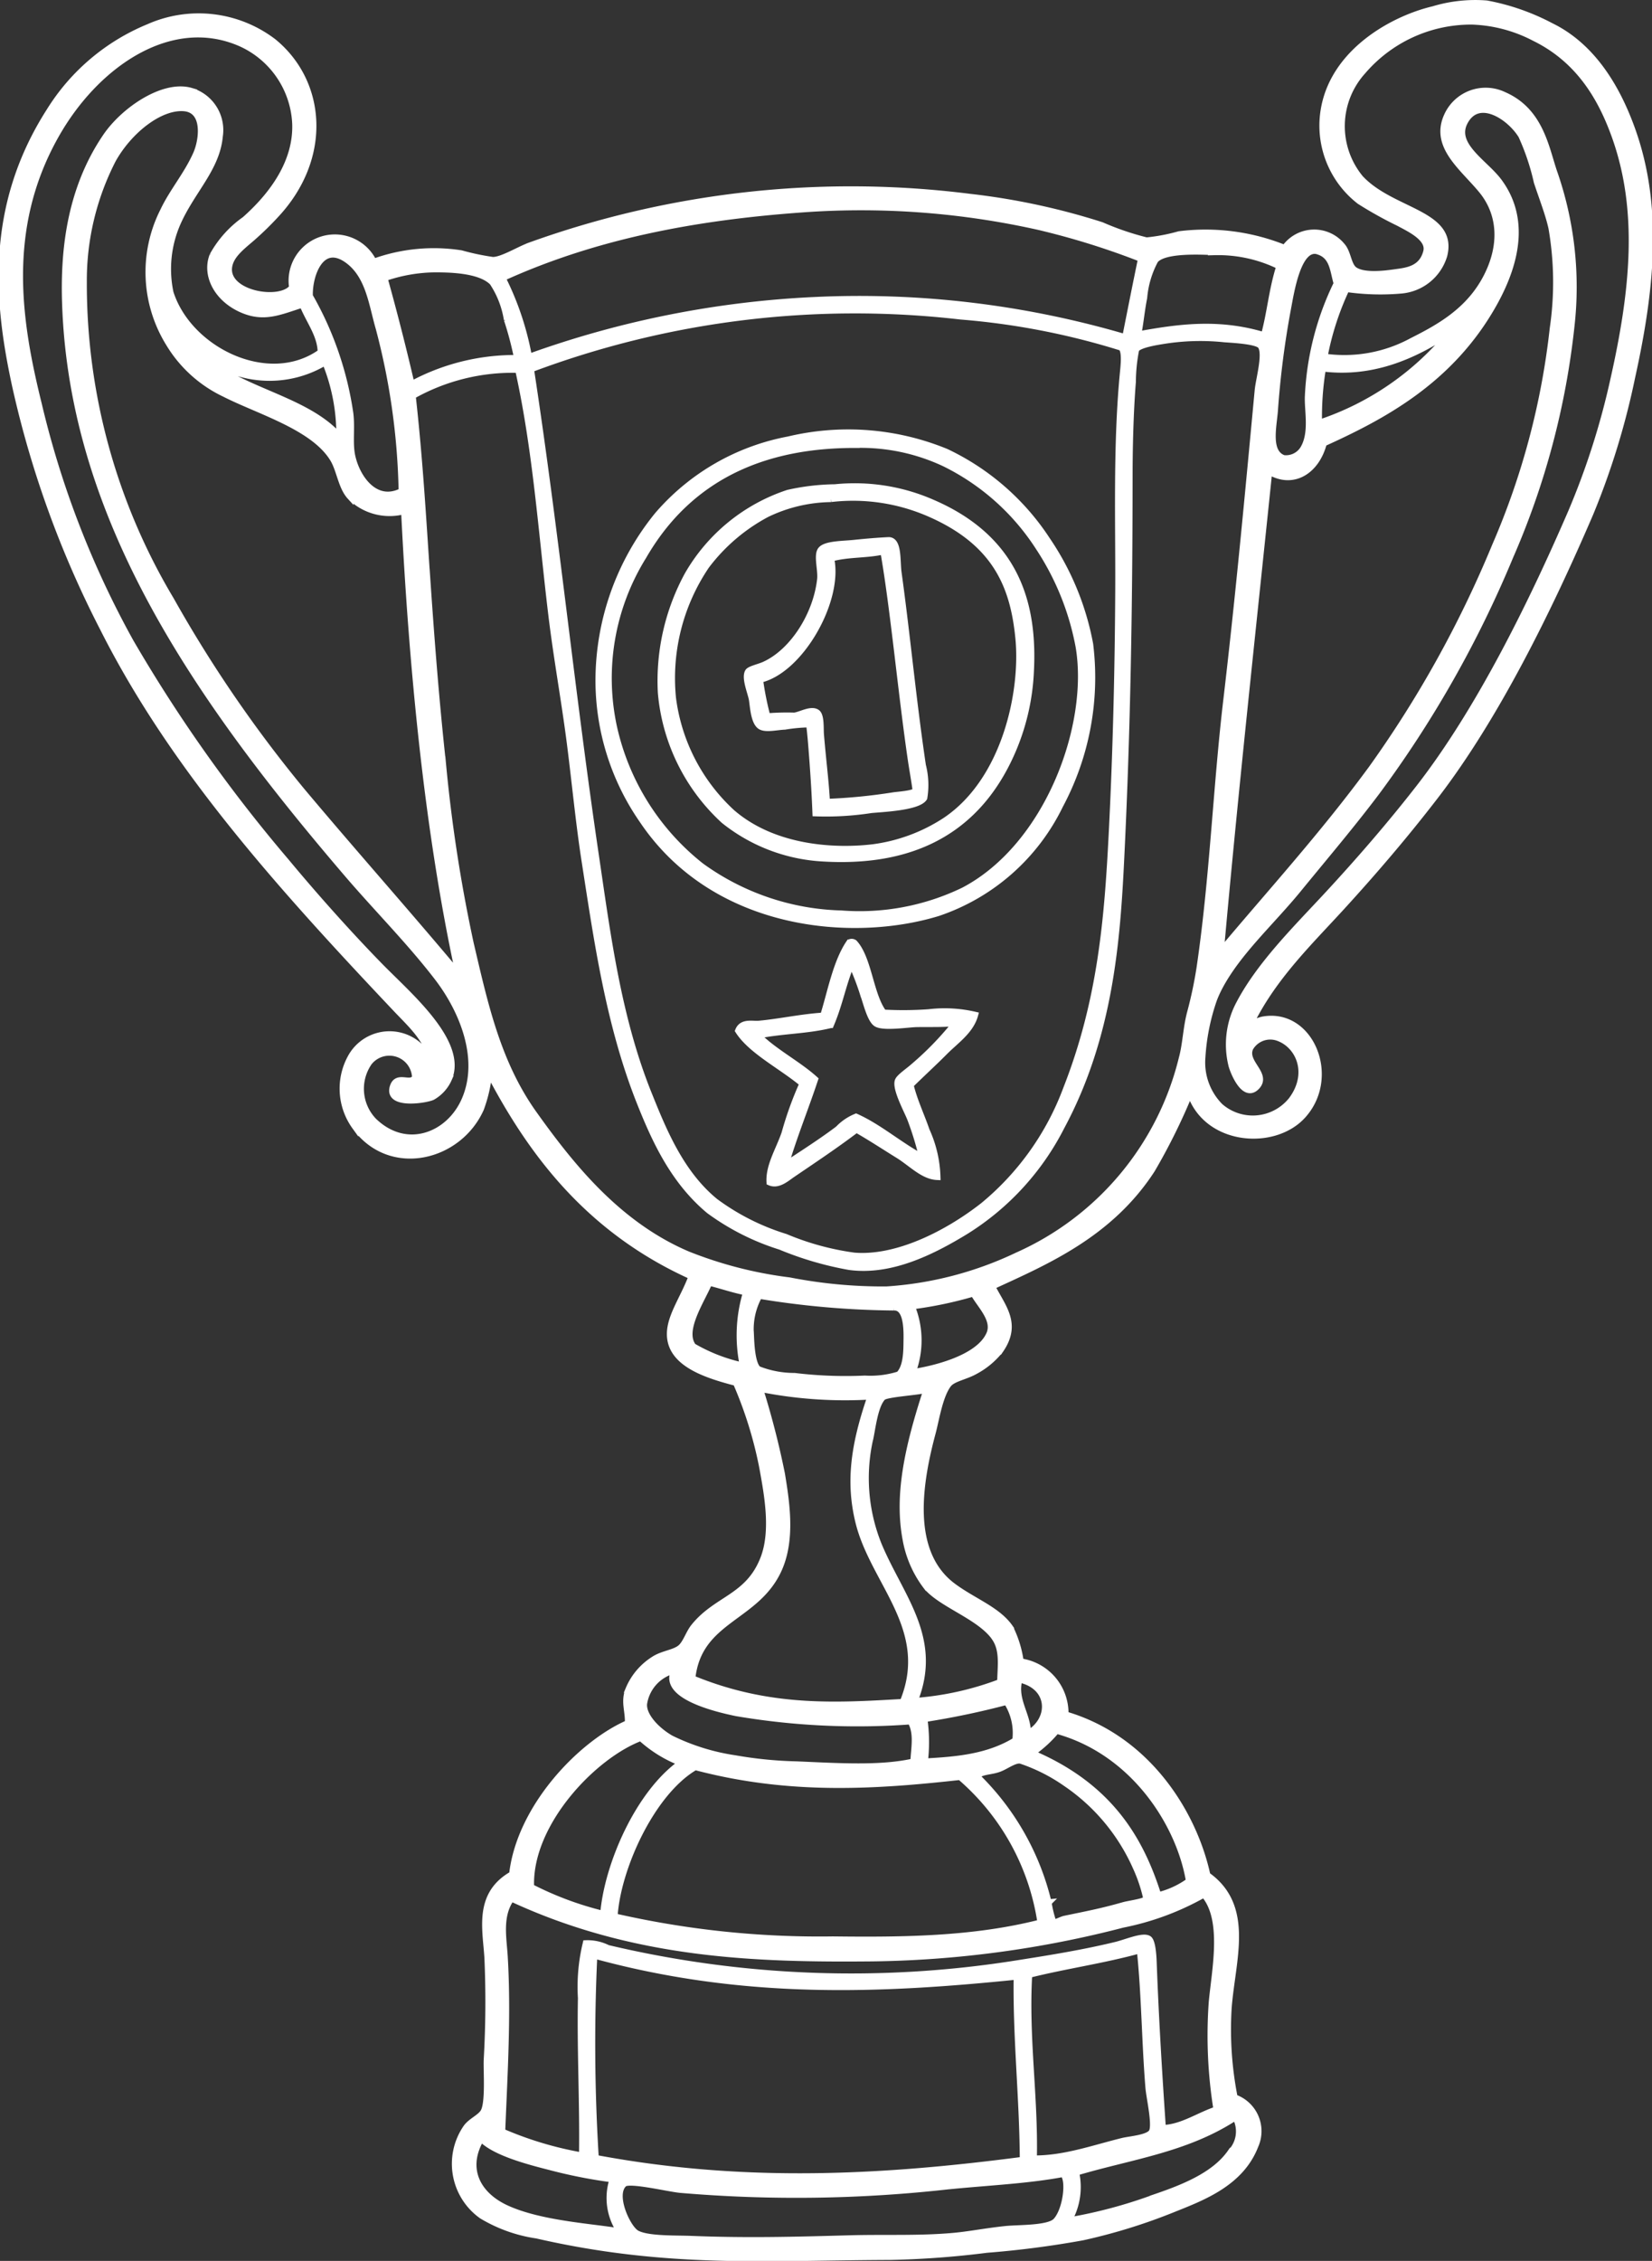 <svg xmlns="http://www.w3.org/2000/svg" width="126.132" height="172.541" viewBox="0 0 126.132 172.541">
  <rect x="0" y="0" width="126.132" height="172.541" fill="#333333" stroke="none"/>
  <g id="w-ic2" transform="translate(336.063 69.135)">
    <path id="Path_15" data-name="Path 15" d="M-240.488,8.756c.2.216.563-.016.875-.069,3.631-.63,5.685,4.409,2.984,7.332-2.218,2.4-7.366,1.982-8.574-1.8a46.572,46.572,0,0,1-2.916,5.905c-3.226,4.977-8.159,7.039-12.214,8.911.788,1.565,2.021,2.834.658,4.83a6.074,6.074,0,0,1-1.926,1.622c-.721.416-1.689.558-2.045,1-.674.837-.963,2.739-1.219,3.691-1.006,3.747-1.943,9.134,1.551,11.741,1.553,1.159,3.421,1.8,4.367,3.176a8.29,8.29,0,0,1,.795,2.581,3.973,3.973,0,0,1,3.42,4.041c6.383,1.871,9.842,7.661,10.836,12.261,3.37,2.393,1.907,6.43,1.623,10.108a26.787,26.787,0,0,0,.458,6.858,2.712,2.712,0,0,1,1.583,3.669c-1.1,2.842-4,3.927-6.214,4.815a43.254,43.254,0,0,1-6.968,2.162,73.126,73.126,0,0,1-7.314.948,69.159,69.159,0,0,1-7.37.545c-9.341.027-16.938.663-26.979-1.637a11.3,11.3,0,0,1-4.188-1.494,4.85,4.85,0,0,1-1.192-6.707c.351-.5,1.073-.772,1.327-1.214.4-.7.215-3.116.248-3.952a77.534,77.534,0,0,0,.055-7.78c-.126-2.184-.827-4.85,1.884-6.388.573-5.13,5.253-9.977,8.84-11.533.03-1.007-.327-1.627.041-2.58a4.936,4.936,0,0,1,1.919-2.278c.707-.468,1.662-.5,2.116-.961.374-.383.577-1.067.94-1.523,1.732-2.176,4.159-2.23,5.323-5.217.831-2.136.289-4.946-.088-7.021a31.043,31.043,0,0,0-2.005-6.416c-2.2-.577-4.983-1.425-5.038-3.642-.034-1.39,1.019-2.762,1.654-4.472-8.17-3.675-12.482-9.866-15.487-15.6a10.958,10.958,0,0,1-.634,2.808c-1.7,3.79-6.947,5.024-9.587,1.356a4.931,4.931,0,0,1-.349-5.216,3.363,3.363,0,0,1,6.223.677c-.056-1.871-1.533-3.164-2.678-4.373-8.878-9.388-17.081-18.476-22.448-29.14a76.559,76.559,0,0,1-6.672-18.4c-1.342-6.157-2.18-13.578,2.607-21.046a16.1,16.1,0,0,1,7.557-6.391,9.406,9.406,0,0,1,9.513,1.114c3.8,3.1,4.237,8.873.177,13.206a23.778,23.778,0,0,1-1.824,1.774c-.759.653-1.56,1.261-1.729,2.1-.435,2.161,3.891,2.913,4.834,1.67a3.283,3.283,0,0,1,6.2-1.942,13.467,13.467,0,0,1,6.683-.649,18.427,18.427,0,0,0,2.414.508c.706.012,1.989-.795,2.849-1.109a72.3,72.3,0,0,1,33.579-3.708,52.268,52.268,0,0,1,10.049,2.155,21.4,21.4,0,0,0,3.438,1.171,14.154,14.154,0,0,0,2.494-.471,16.136,16.136,0,0,1,8.061,1.049,2.736,2.736,0,0,1,4.371-.169c.457.512.459,1.475.936,1.822.687.5,2.25.321,3.046.208.9-.127,2.118-.207,2.471-1.6.264-1.038-1.294-1.754-2.121-2.2a29.957,29.957,0,0,1-2.98-1.66,7.29,7.29,0,0,1-2.819-6.124c.273-5,5.237-7.747,8.45-8.5a11.053,11.053,0,0,1,4.055-.438,17.236,17.236,0,0,1,4.906,1.708c3.417,1.662,5.194,5.138,6.162,7.8,2.136,5.874,1.538,12.146.029,18.981a57.8,57.8,0,0,1-3.189,10.4c-3.185,7.407-7.221,15.591-11.832,21.581-2.291,2.977-4.653,5.732-7.1,8.411S-238.729,5.295-240.488,8.756ZM-228.257-43.1c2.043-1.03,4.364-2.288,5.709-4.909,1.238-2.414,1.105-4.821-.4-6.635-1.452-1.755-3.665-3.345-2.621-5.643a3.216,3.216,0,0,1,4.325-1.589c2.762,1.2,3.186,3.979,3.813,5.842a26.543,26.543,0,0,1,1.33,11.8,59.749,59.749,0,0,1-4.672,17.572A84.533,84.533,0,0,1-230.95-8.709c-1.88,2.5-4,4.992-6,7.441-2.069,2.528-4.639,4.818-6.042,7.513a8.6,8.6,0,0,0-.4.891,16.4,16.4,0,0,0-.888,4.434,4.766,4.766,0,0,0,1.361,3.732,3.8,3.8,0,0,0,5.476-.484c1.536-2.055.55-4.222-1.061-4.773a1.783,1.783,0,0,0-2.107.778c-.541,1.138,1.4,2.013.487,2.967-.956,1-1.8-1.243-1.892-1.612a6.6,6.6,0,0,1,.573-4.7c1.6-3.051,4.436-5.823,6.808-8.388,2.395-2.589,4.783-5.349,6.943-8.127,4.52-5.815,8.509-13.863,11.586-20.974a57.5,57.5,0,0,0,3.252-10.182c1.513-6.72,2.14-12.839.1-18.54-.98-2.733-2.617-5.785-6.139-7.509a11.065,11.065,0,0,0-4.779-1.266,10.891,10.891,0,0,0-8.35,3.81,6.251,6.251,0,0,0-.182,8.173c2.418,2.6,7.21,2.641,6.392,5.884a3.748,3.748,0,0,1-3.244,2.656,18.228,18.228,0,0,1-4.213-.115,21.484,21.484,0,0,0-1.685,5.2A10.824,10.824,0,0,0-228.257-43.1Zm-3.2,32.8A84.618,84.618,0,0,0-221.9-27.469a57.387,57.387,0,0,0,4.411-16.6,24.2,24.2,0,0,0-.1-7.676c-.246-1.1-.721-2.3-1.116-3.5a17.928,17.928,0,0,0-1.188-3.543c-.887-1.456-3.305-3.048-4.354-1.03-.914,1.76,1.537,3.1,2.6,4.516,1.955,2.612,1.578,5.871-.38,9.364-3.3,5.88-8.506,8.592-12.98,10.622-.546,2.1-2.314,3.265-4.168,2.141-1.267,12.245-2.612,24.511-3.7,36.7C-239.169-.9-235.144-5.3-231.461-10.3Zm-3.946-39.662c-1.561-.5-2.1,3.121-2.34,4.369a68.353,68.353,0,0,0-1,7.808c-.1,1.247-.563,3.168.675,3.63a1.556,1.556,0,0,0,1.523-.732c.72-1.21.313-2.9.359-3.984a21.823,21.823,0,0,1,2.2-8.628C-234.281-48.488-234.274-49.6-235.407-49.958Zm.33,8.923a22.4,22.4,0,0,0-.3,4.2A21.759,21.759,0,0,0-225.2-43.906C-228.191-41.885-231.383-40.576-235.076-41.035Zm-8.26-8.876c-1.037-.038-3.849-.2-4.536.634a7.334,7.334,0,0,0-.855,2.872c-.2,1-.273,1.927-.453,2.815,3.048-.552,6.125-1,9.633.064.487-1.79.6-3.476,1.181-5.292A10.627,10.627,0,0,0-243.336-49.911Zm-12.936-1.811A62.1,62.1,0,0,0-274.9-53.167c-7.989.579-15.655,1.982-22.812,5.24a22.146,22.146,0,0,1,2.022,6.053,74.344,74.344,0,0,1,21.754-4.342,72.086,72.086,0,0,1,23.8,2.839c.4-2.006.792-4.008,1.213-6.018A58.019,58.019,0,0,0-256.272-51.721Zm-47.187,26.809c.316,4.644.673,9.276,1.194,14.052a116.325,116.325,0,0,0,2.117,13.73c1.1,4.692,2.063,9.125,4.839,13.013,2.831,3.965,6.421,8.474,11.776,10.74a31.337,31.337,0,0,0,7.73,1.98,37.17,37.17,0,0,0,7.423.692,27.282,27.282,0,0,0,10.006-2.609,22.243,22.243,0,0,0,12.558-15.04c.3-1.1.321-2.3.626-3.462a31.952,31.952,0,0,0,.738-3.494c1.005-6.843,1.245-13.671,2.031-20.344.944-8.018,1.649-15.659,2.4-23.673.08-.861.652-2.8.225-3.409-.283-.4-2.3-.483-2.777-.523a17.8,17.8,0,0,0-4.623.122c-.478.078-1.889.285-2.139.668a12.752,12.752,0,0,0-.254,2.462c-.2,2.471-.251,5.29-.252,7.3-.007,9.813-.154,19.2-.635,29.024-.3,6.184-.81,13.562-4.549,20.523a20.145,20.145,0,0,1-7.336,8c-2.519,1.534-5.68,3.127-8.847,2.7a25.206,25.206,0,0,1-5.276-1.544,18.472,18.472,0,0,1-5.441-2.75c-2.706-2.262-4.114-5.333-5.27-8.234-2.374-5.956-3.278-12.407-4.2-18.331-.486-3.105-.772-6.268-1.182-9.4-.416-3.157-.982-6.264-1.364-9.405-.764-6.3-1.18-12.64-2.546-18.8a15.554,15.554,0,0,0-8.089,2C-304.018-33.94-303.777-29.594-303.459-24.912ZM-290.581-3.8c.884,5.965,1.681,12.305,4.03,18.14,1.109,2.756,2.434,6.059,5.088,8.226a17.834,17.834,0,0,0,5.371,2.711,20.681,20.681,0,0,0,5.245,1.432c3.244.268,7.084-1.661,9.841-3.816a21.033,21.033,0,0,0,6.359-8.917c2.654-6.747,3.152-13,3.483-19.444.311-6.07.467-12.341.5-18.594.026-5.068-.169-10.832.324-16.275.074-.824.24-1.983-.116-2.3-.1-.084-.211-.049-.323-.088a56.012,56.012,0,0,0-11.934-2.275,70.332,70.332,0,0,0-32.831,4.031C-293.633-28.464-292.428-16.272-290.581-3.8ZM-317.632-45.54c-1.888-.847-2.763-2.643-2.181-4.1a8.161,8.161,0,0,1,2.449-2.726c2.158-1.908,4.008-4.47,3.856-7.428a7.082,7.082,0,0,0-4.167-6.04c-5.324-2.341-11.073,1.553-14.168,7.079-3.984,7.11-2.82,14.242-1.275,20.487A71.032,71.032,0,0,0-326.1-20.138,114.631,114.631,0,0,0-314.233-3.393c2.145,2.587,4.762,5.524,7.172,7.99,2.165,2.216,6.457,5.815,5.253,8.6a2.958,2.958,0,0,1-1.224,1.364c-.4.225-3.49.746-3.02-.753.314-1,1.359-.044,1.7-.724a1.985,1.985,0,0,0-3.549-1.139,3.545,3.545,0,0,0,.382,4.489c2.492,2.39,5.755,1.109,6.944-1.618,1.385-3.176-.2-6.9-2.059-9.327-2.117-2.762-4.661-5.305-6.918-7.944-11.463-13.395-20.968-27.1-21.52-43.5-.124-3.692.226-8.545,3.113-12.77,1.384-2.025,4.408-4.067,6.48-3.456A3.1,3.1,0,0,1-319.3-58.74c-.223,2.447-2.1,4.122-3.2,6.584a8.737,8.737,0,0,0-.565,5.356c1.4,4.412,7.522,7.4,11.506,4.548-.017-1.348-.93-2.442-1.4-3.662C-314.737-45.347-315.918-44.772-317.632-45.54Zm8.31,14.3c-.679-.741-.785-2.011-1.291-2.858-1.475-2.464-5.652-3.646-8.287-4.986a9.9,9.9,0,0,1-4.264-3.861,10.325,10.325,0,0,1-.424-10.091c.7-1.485,1.821-2.769,2.521-4.36.465-1.058.757-3.351-.935-3.5-1.817-.155-4.18,1.678-5.448,3.94a20.141,20.141,0,0,0-2.233,9.355,46.991,46.991,0,0,0,6.667,24.257A99.067,99.067,0,0,0-313.012-8.757c3.925,4.68,8.11,9.376,11.994,14.022-2.409-11.068-3.585-23.55-4.172-35.417A4.256,4.256,0,0,1-309.322-31.244Zm11.98-13.5a7.168,7.168,0,0,0-1.109-2.849c-.976-1-3.395-1.022-4.646-1.006a12.188,12.188,0,0,0-3.629.675q1.125,4.038,2.074,8.127a16.63,16.63,0,0,1,8.089-2A25.128,25.128,0,0,0-297.342-44.747Zm-9.807.582c-.514-1.807-.757-3.955-2.354-5.122-2.084-1.523-2.987,1.205-2.922,2.743a25.306,25.306,0,0,1,3.092,8.973c.135,1.108-.068,2.256.147,3.243.369,1.7,1.8,3.7,3.808,2.678A52.121,52.121,0,0,0-307.149-44.166ZM-319.7-41.488c-.451-.257-1.508-1.168-1.412-.972,2.647,3.109,8.291,3.568,10.976,6.668a14.539,14.539,0,0,0-1.091-5.721A8.206,8.206,0,0,1-319.7-41.488Zm59.168,74.223c.534-1.137-.658-2.206-1.2-3.181a30.366,30.366,0,0,1-4.734.99,6.861,6.861,0,0,1,.065,5.058C-264.872,35.373-261.4,34.588-260.534,32.735Zm-18.217-.009c.028.634.081,2.254.574,2.643a7.521,7.521,0,0,0,2.777.523,32.4,32.4,0,0,0,5.371.2,7.23,7.23,0,0,0,2.6-.321c.634-.615.585-1.976.6-2.738.012-.956-.05-2.447-.984-2.407a66.31,66.31,0,0,1-10.287-.894A5.268,5.268,0,0,0-278.751,32.726Zm18.644,23.117c-1.134-1.637-4.134-2.556-5.243-3.941a8.3,8.3,0,0,1-1.551-3.56c-.624-3.306.108-6.873,1.557-11.312.02-.045.036-.089-.032-.11-.694.183-3.032.307-3.3.579-.579.6-.77,2.2-.934,3.014a13.632,13.632,0,0,0,.615,8.246c1.648,3.969,4.688,7.134,2.742,11.938a23.008,23.008,0,0,0,6.573-1.453C-259.656,57.989-259.444,56.8-260.107,55.844Zm-21.811-27.112c-.625,1.452-2.155,3.677-1.235,4.89a13.031,13.031,0,0,0,3.825,1.479,11.257,11.257,0,0,1,.249-5.626C-280,29.305-280.975,28.962-281.918,28.732Zm3.858,8.1a63.713,63.713,0,0,1,1.675,6.51c.355,2.154.779,4.907-.173,7.155-1.655,3.907-6.18,3.847-6.667,8.466,5.888,2.433,10.991,2.1,16.1,1.808,2.316-5.589-2.263-9.139-3.386-13.786-.712-2.945-.391-5.711.893-9.451.019-.045.035-.088-.032-.11A33.043,33.043,0,0,1-278.06,36.83Zm19.813,22.186c-.442,1.58.677,2.714.65,4.175C-255.683,62.118-255.757,59.538-258.247,59.016Zm2.844,3.909a9.482,9.482,0,0,1-1.9,1.733c6.083,2.573,8.352,6.735,9.662,10.864a6.788,6.788,0,0,0,2.375-1.094C-245.976,70.115-249.453,64.549-255.4,62.925Zm-3.792-2.206a61.4,61.4,0,0,1-6.313,1.32,12.579,12.579,0,0,1,.037,3.273c2.43-.132,4.841-.33,6.943-1.618A4.4,4.4,0,0,0-259.2,60.719Zm3.172,15.339a8.777,8.777,0,0,0,.368,1.508c.154.089.6-.192.885-.252,1.809-.376,2.829-.566,4.482-1.037.438-.126,1.649-.268,1.768-.5a11.857,11.857,0,0,0-.8-2.4,15.159,15.159,0,0,0-5.351-6.42,13.438,13.438,0,0,0-3.485-1.755c-.485-.059-1.13.468-1.665.652-.658.23-1.253.154-1.7.544A19.9,19.9,0,0,1-256.023,76.059Zm-10.512-13.847a55.143,55.143,0,0,1-13.316-.63c-1.439-.3-5.787-1.3-4.691-3.262a3.106,3.106,0,0,0-2.369,2.586c-.065.934,1.005,2.032,2.064,2.637a16.53,16.53,0,0,0,4.913,1.527,30.93,30.93,0,0,0,4.67.462c3.252.138,6.426.352,8.955-.22C-266.255,64.242-266,63.115-266.535,62.212Zm16.182,15.517a79.862,79.862,0,0,1-19.095,2.57c-8.811.081-18.127-.178-27.576-4.571-.971,1.333-.607,3.053-.525,4.449.262,4.427-.008,8.8-.193,13.372a26.938,26.938,0,0,0,6.136,1.836c.06-4.075-.161-8.037-.084-12.038a14.035,14.035,0,0,1,.368-4.164,3.45,3.45,0,0,1,1.656.363,80.59,80.59,0,0,0,31.437,1.143c2.471-.389,4.9-.783,7.37-1.381.786-.19,2.066-.756,2.494-.471.267.178.34,1.17.361,1.688.165,4.416.42,8.6.706,12.759,1.5-.042,2.748-.968,4.135-1.417a35.439,35.439,0,0,1-.363-8.2c.224-2.456,1.057-6.339-.615-8.244A20.742,20.742,0,0,1-250.353,77.729ZM-262.76,66.453c-6.464.714-13.006,1.157-20.219-.754-3.341,1.94-5.965,7.764-6.18,11.434a70.223,70.223,0,0,0,16.684,1.759c5.413.064,10.775.012,15.874-1.293A18.2,18.2,0,0,0-262.76,66.453Zm12.4,27.82c.565-.14,1.972-.23,2.25-.7.307-.521-.185-2.608-.249-3.393-.284-3.457-.307-7.284-.661-10.5-2.784.775-5.677,1.172-8.483,1.877-.28,4.8.46,9.3.357,14.052C-254.817,95.628-252.615,94.831-250.361,94.273Zm-36.773-30.8c-3.607,1.34-8.6,6.546-8.4,11.41a25.074,25.074,0,0,0,5.544,2.064c.3-3.726,2.67-9.234,5.968-11.552A9.719,9.719,0,0,1-287.134,63.477Zm-3.574,16.6a141.651,141.651,0,0,0,.112,15.495c11.481,2.158,22.167,1.514,32.644.142-.021-4.711-.537-9.281-.468-14.019C-268.734,82.738-279.2,83.234-290.708,80.08Zm42.663,18.55c2.109-.716,4.663-1.661,5.935-3.48a2.307,2.307,0,0,0,.477-2.525l-.213-.119c-3.732,2.415-8,2.93-12.075,4.155a5.133,5.133,0,0,1-.564,3.685A36.684,36.684,0,0,0-248.045,98.63Zm-15.265-.968a104.237,104.237,0,0,1-20.812.31c-.945-.093-3.905-.814-4.307-.446-.928.849.267,3.395.959,3.788.824.468,2.961.392,4.126.438,4.257.173,7.991.074,12.109-.043,2.715-.077,5.363.054,8.008-.189,1.181-.107,2.448-.361,3.914-.516,1.014-.109,3.321-.023,3.882-.628.79-.853,1.062-3.209.525-3.614C-257.523,97.247-260.423,97.384-263.31,97.662Zm-25.978-.429-.142-.079a37.8,37.8,0,0,1-4.686-.934c-1.961-.494-4.251-1.152-5.213-2.159-1.345,2.265-.34,4.317,1.944,5.357,2.63,1.2,6.608,1.4,8.684,1.769A4.535,4.535,0,0,1-289.289,97.233Z" fill="#fff" stroke="#fff" stroke-width="0.5" fill-rule="evenodd"/>
    <path id="Path_16" data-name="Path 16" d="M-254.238-27.738a18.816,18.816,0,0,1,7.7,6.706,20.93,20.93,0,0,1,3.282,7.964,20.7,20.7,0,0,1-2.292,12.3,16.041,16.041,0,0,1-9.31,8.2c-6.526,2-17.051,1.121-22.556-7.075a18.7,18.7,0,0,1-3.342-10.692A20.029,20.029,0,0,1-276.27-22.9a17.4,17.4,0,0,1,10-5.774A19.685,19.685,0,0,1-254.238-27.738Zm-6.848-.558c-6.136-.031-12.412,1.83-16.268,8.512a17.621,17.621,0,0,0-2.253,13.063A18.662,18.662,0,0,0-272.95,3.864,19.09,19.09,0,0,0-262.24,7.5a18.245,18.245,0,0,0,9.35-1.766c6.441-3.377,9.818-12.593,8.791-18.626a20.552,20.552,0,0,0-3.046-7.552,17.974,17.974,0,0,0-7.2-6.429A15.053,15.053,0,0,0-261.086-28.3Z" transform="translate(-9.592 -6.903)" fill="#fff" stroke="#fff" stroke-width="0.5" fill-rule="evenodd"/>
    <path id="Path_17" data-name="Path 17" d="M-254.29-22.989c6.565,2.832,7.767,7.956,7.5,12.914a17.275,17.275,0,0,1-1.355,5.939c-3.016,7.073-8.889,8.654-14.729,8.254A13.237,13.237,0,0,1-270.2,1.247a14.964,14.964,0,0,1-4.8-9.74,16.909,16.909,0,0,1,2.036-9,13.835,13.835,0,0,1,7.659-6.241,17.26,17.26,0,0,1,3.581-.423A14.768,14.768,0,0,1-254.29-22.989Zm-7.732-.307a11.6,11.6,0,0,0-4.924,1.163,14.06,14.06,0,0,0-4.611,3.94,15.3,15.3,0,0,0-2.558,10.1,14.327,14.327,0,0,0,4.52,8.745c3.271,2.829,8,3,10.79,2.662A13.25,13.25,0,0,0-253.3,1.271c4.615-3.088,5.988-9.889,5.6-13.9-.371-3.81-1.6-7.238-6.7-9.5A14.588,14.588,0,0,0-262.022-23.3Z" transform="translate(-10.585 -7.772)" fill="#fff" stroke="#fff" stroke-width="0.5" fill-rule="evenodd"/>
    <path id="Path_18" data-name="Path 18" d="M-261.806,1.546c-.066-1.675-.176-3.381-.341-5.4-.031-.38-.126-1.364-.157-1.389a12.712,12.712,0,0,0-1.862.172c-.59.019-1.448.241-1.854-.01-.5-.311-.557-1.535-.637-2.028-.085-.52-.582-1.651-.306-2.122.116-.2.816-.345,1.223-.527,2.173-.97,3.987-3.794,4.291-6.536.077-.7-.264-1.785.026-2.216.316-.473,1.69-.454,2.533-.542,1.085-.114,1.884-.173,2.628-.211.8-.04.636,1.552.763,2.47.679,4.921,1.1,9.605,1.855,14.7a5.993,5.993,0,0,1,.108,2.478c-.439.729-3.3.834-4.041.911A22.618,22.618,0,0,1-261.806,1.546Zm5.95-1.336c.288-.045,1.549-.125,1.689-.361.03-.051-.266-1.755-.337-2.233-.758-5.11-1.357-11.727-2.123-16.057-1.308.3-2.736.18-4.024.549.709,3.155-2.313,8.543-5.428,9.249a23.443,23.443,0,0,0,.565,2.825,18.546,18.546,0,0,1,2.075-.053c.465-.053,1.28-.555,1.72-.25.33.227.255,1.211.29,1.648.145,1.8.383,3.643.461,5.184A42.679,42.679,0,0,0-255.856.21Z" transform="translate(-11.976 -8.631)" fill="#fff" stroke="#fff" stroke-width="0.5" fill-rule="evenodd"/>
    <path id="Path_19" data-name="Path 19" d="M-256.769,23.245a27.157,27.157,0,0,0,3.456-.028,10.2,10.2,0,0,1,3.518.192c-.332,1.209-1.461,1.954-2.307,2.806-.861.868-1.788,1.708-2.621,2.537.287,1.193.828,2.311,1.227,3.474a9.131,9.131,0,0,1,.825,3.526c-1.072-.045-1.958-1.028-2.981-1.66-1.054-.651-2.132-1.361-3.186-1.959-1.563,1.189-3.213,2.287-4.878,3.418-.47.32-1.1.9-1.737.615-.076-1.238.71-2.459,1.147-3.731a26.581,26.581,0,0,1,1.369-3.794c-1.619-1.352-3.934-2.5-4.911-4.036.278-.707,1.067-.463,1.586-.511,1.584-.147,3.256-.519,4.9-.619.557-1.756.971-4.092,1.993-5.584a.334.334,0,0,1,.363.016C-257.9,19.1-257.786,21.919-256.769,23.245Zm-4.04.911c-1.8.448-3.742.424-5.563.805,1.154,1.206,3.072,2.193,4.359,3.358-.72,2.175-1.628,4.4-2.254,6.553,1.361-.9,2.811-1.824,4.05-2.763a3.9,3.9,0,0,1,1.351-.922c1.748.782,3.269,2.131,5.061,3.1a23.04,23.04,0,0,0-.888-2.912c-.207-.577-1.2-2.357-.96-2.951.112-.28.8-.738,1.138-1.041A23.751,23.751,0,0,0-251.238,24c-.973.108-1.872.064-3.022.083-.623.012-2.521.312-3.053-.026-.463-.295-.757-1.579-.991-2.226a19.334,19.334,0,0,0-.913-2.367C-259.885,21.066-260.12,22.547-260.808,24.156Z" transform="translate(-11.837 -15.083)" fill="#fff" stroke="#fff" stroke-width="0.5" fill-rule="evenodd"/>
  </g>
</svg>
